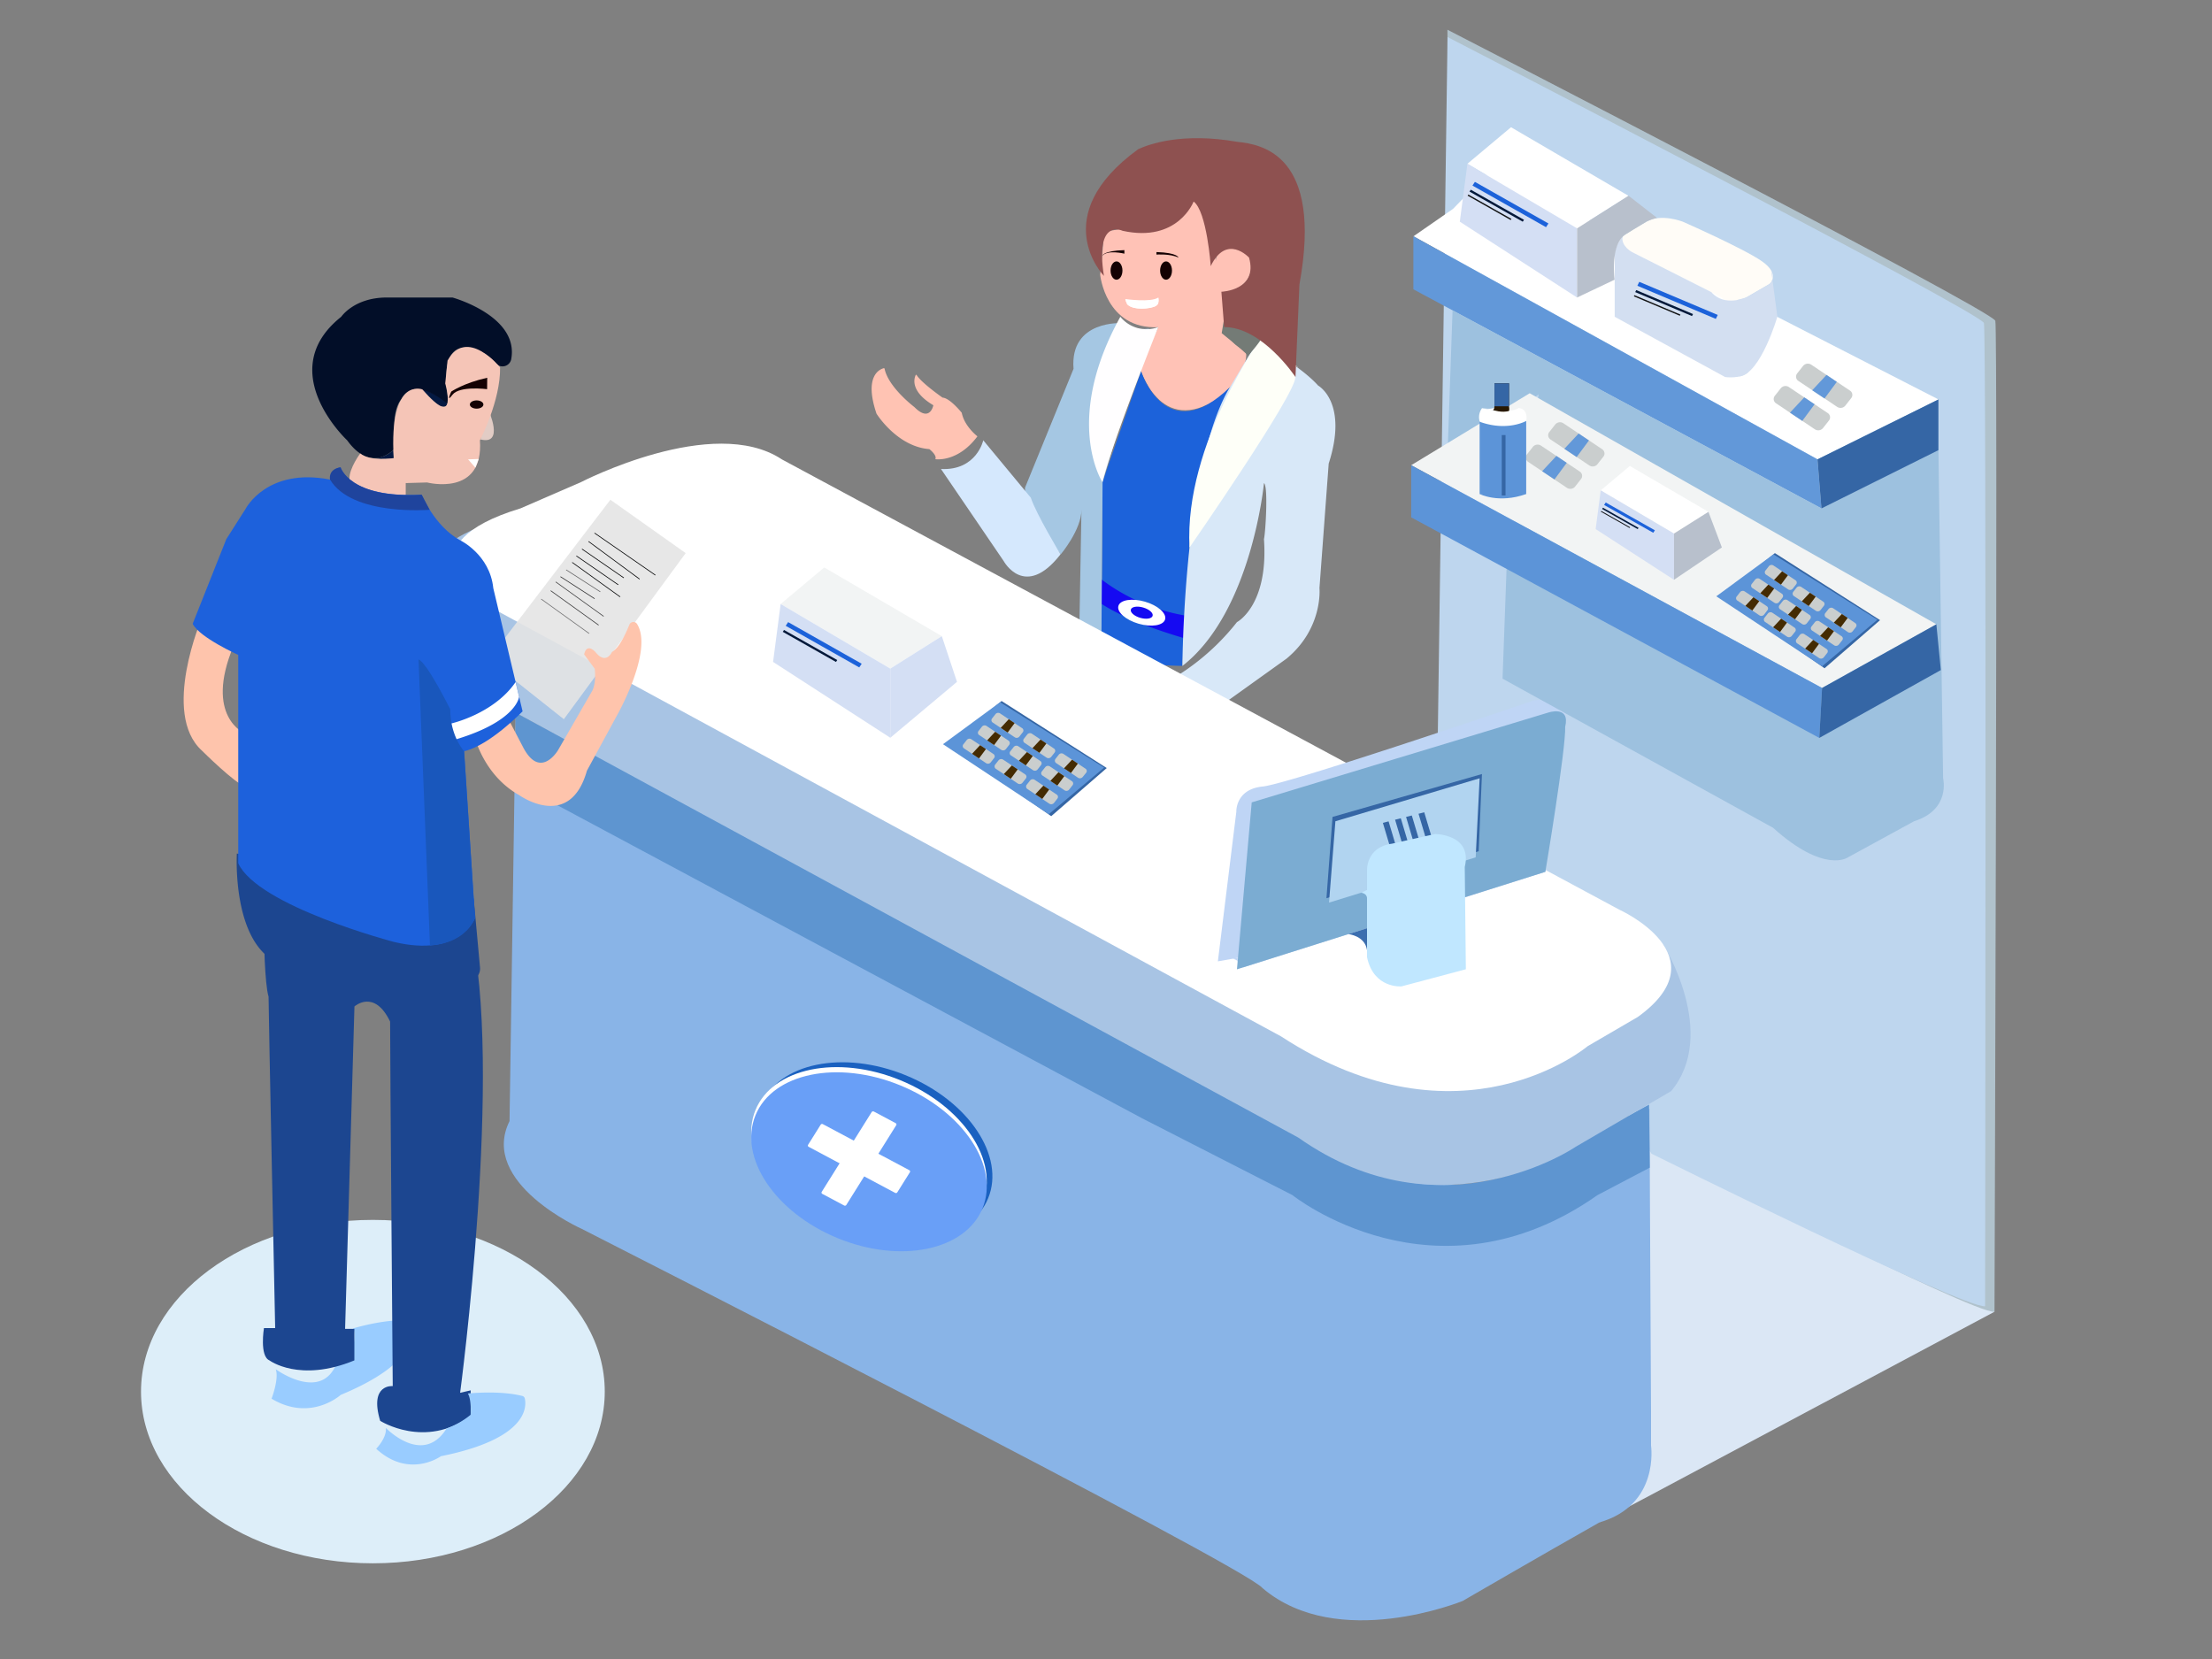 <svg id="Layer_1" data-name="Layer 1" xmlns="http://www.w3.org/2000/svg" viewBox="0 0 800 600">
  <rect x="0" y="0" width="800" height="600" fill="#808080" stroke="none"/>
  <defs>
    <style>
      .cls-1 {
        fill: #ffc2b6;
      }

      .cls-2 {
        fill: #1c62da;
      }

      .cls-3 {
        fill: #150af2;
      }

      .cls-4 {
        fill: #d8e8f8;
      }

      .cls-5 {
        fill: #fefff8;
      }

      .cls-6 {
        fill: #747b76;
      }

      .cls-7 {
        fill: #f5bda6;
      }

      .cls-8 {
        fill: #fff;
      }

      .cls-9 {
        fill: #140103;
      }

      .cls-10 {
        fill: #a5c7e3;
      }

      .cls-11 {
        fill: #d5e8fd;
      }

      .cls-12 {
        fill: #ffc3b3;
      }

      .cls-13 {
        fill: #fffeff;
      }

      .cls-14 {
        fill: #8e5150;
      }

      .cls-15 {
        fill: #dbe7f5;
      }

      .cls-16 {
        fill: #b0c2cc;
      }

      .cls-17 {
        fill: #bed6ee;
      }

      .cls-18 {
        fill: #89b4e7;
      }

      .cls-19 {
        fill: #5e95d0;
      }

      .cls-20 {
        fill: #a8c4e4;
      }

      .cls-21 {
        fill: #4575b7;
      }

      .cls-22 {
        fill: #bfd5f5;
      }

      .cls-23 {
        fill: #7bacd2;
      }

      .cls-24 {
        fill: #3566a5;
      }

      .cls-25 {
        fill: #b1d4f0;
      }

      .cls-26 {
        fill: #c0e7ff;
      }

      .cls-27 {
        fill: #3b6eaf;
      }

      .cls-28 {
        fill: #6298d9;
      }

      .cls-29 {
        fill: #9dc1df;
      }

      .cls-30 {
        fill: #d4dff4;
      }

      .cls-31 {
        fill: #fffcf7;
      }

      .cls-32 {
        fill: #d3dff1;
      }

      .cls-33 {
        fill: #b8c0cc;
      }

      .cls-34 {
        fill: #03193a;
      }

      .cls-35 {
        fill: #f2f4f4;
      }

      .cls-36 {
        fill: #131414;
      }

      .cls-37 {
        fill: #cacece;
      }

      .cls-38 {
        fill: #5c94d8;
      }

      .cls-39 {
        fill: #442b02;
      }

      .cls-40 {
        fill: #281802;
      }

      .cls-41 {
        fill: #e5e5e5;
        opacity: 0.9;
      }

      .cls-42 {
        fill: #041942;
      }

      .cls-43 {
        fill: #ddeef9;
      }

      .cls-44 {
        fill: #9cf;
      }

      .cls-45 {
        fill: #1c4690;
      }

      .cls-46 {
        fill: #020e28;
      }

      .cls-47 {
        fill: #e2ccc5;
      }

      .cls-48 {
        fill: #f5c5b7;
      }

      .cls-49 {
        fill: #fec4ac;
      }

      .cls-50 {
        fill: #1d61dc;
      }

      .cls-51 {
        fill: #1957bc;
      }

      .cls-52 {
        fill: #1f449d;
      }

      .cls-53, .cls-54, .cls-55, .cls-56, .cls-57, .cls-58 {
        fill: none;
        stroke: #000102;
        stroke-miterlimit: 10;
        stroke-width: 0.25px;
      }

      .cls-54 {
        opacity: 0.71;
      }

      .cls-55 {
        opacity: 0.75;
      }

      .cls-56 {
        opacity: 0.51;
      }

      .cls-57 {
        opacity: 0.57;
      }

      .cls-58 {
        opacity: 0.79;
      }

      .cls-59 {
        fill: #1a61c0;
      }

      .cls-60 {
        fill: #699ff7;
      }
    </style>
  </defs>
  <path class="cls-1" d="M397.89,99.34s1.91,19.83,21,19l-6.69,14.55s7.17,25.56,28.67,11c0,0,11.81-9.64,9.55-17.63,0,0-4.89-.16-7.76-7.93l1.08-12.78S456,104,451.82,90.25c0,0-14.07-3.23-11.89,6,0,0-1.91-19.72-6.21-23.36s-1.07-1.32-1.07-1.32-22.13,12-33.43,12C399.22,83.6,399,90.08,397.89,99.34Z"/>
  <path class="cls-2" d="M412.68,134.21s9,28.38,32.15,5.79c0,0-14.31,31.46-14.62,58l-2.58,42.83s-32.73-.18-29.74-8.92c.72-2.1.82-57.53.82-57.53Z"/>
  <path class="cls-3" d="M397,208.52a69.88,69.88,0,0,0,35.27,14.62v8.76s-27.07-6.78-38.39-16.86"/>
  <path class="cls-4" d="M453.67,123.14s16.18,8.59,23.05,16.31c0,0,11,6,3.82,28.21l-3.34,45s1.43,14.55-11.94,25.57l-40,28.65s-.17-15-13.55-15.43A84.33,84.33,0,0,0,447.36,225s11.45-5.95,9.77-30c.6-2.75,1.56-19.28,0-20.27,0,0-4.42,46.61-29.5,66.11,0,0,.1-19.87,2.58-42.83.11-1,.22-2,.34-3,2.35-20.26,6.6-42.33,14.28-55l9.56-15.92"/>
  <path class="cls-5" d="M430.21,198s38.63-55.68,38.27-61.63,1.08-3.3,1.08-3.3l-12.43-12.57S428.13,160.44,430.21,198Z"/>
  <path class="cls-6" d="M441.84,120.49s8,6.4,9.56,8.16c0,0,5.73-6.39,5.73-8.16,0,0-9.07-5.28-14.33-5.73h0"/>
  <path class="cls-7" d="M411.74,251.4s-9.07,8.81-16.72,12.78-2.34,0-2.34,0-8.17,10.58-4.82,15.43c0,0,2.48-5.73,4.82-6.72,0,0,3.06.66,3.06,2.31s.24,11,.24,11,1.58,3.3,3.42-1.32v-8.6s3.27-3.08,4.22-.22l.24,8.15a3.08,3.08,0,0,0,3.11-.66v-7.71S410.61,267.93,419,265l4.3-2.48Z"/>
  <path class="cls-7" d="M411.21,251.07s13.06,11.13,14.08,15.76C425.29,266.83,424.88,251.4,411.21,251.07Z"/>
  <path class="cls-8" d="M407.44,109.48c0,1.18,2.57,2.14,5.74,2.14s5.73-1,5.73-2.14"/>
  <ellipse class="cls-9" cx="421.72" cy="97.85" rx="2.15" ry="3.31"/>
  <ellipse class="cls-9" cx="403.8" cy="97.85" rx="2.15" ry="3.31"/>
  <path class="cls-9" d="M418.25,92.07s5-.37,7.95,1.09c0,0-.21-1.76-7.95-2"/>
  <path class="cls-9" d="M406.65,91.74s-6-1.49-7.94.72c0,0,.21-1.76,7.94-2"/>
  <path class="cls-8" d="M407,108.15s9.19,1.33,11.94-.55c0,0,.91,2.71-1.76,3.42s-8.65,1.29-9.83-1.71C407.32,109.31,407.06,109.18,407,108.15Z"/>
  <path class="cls-10" d="M406,116.86s-19.17-1.32-17.74,16.53l-17.55,43v6.28l12.9,17.85s7.52-8.92,7.52-16.2l-.72,40,7.93,7.61.42-57.53s10.8-37.27,14.3-43.26c0,0,3.87-9,2.44-12.27C415.45,118.84,407.92,119.83,406,116.86Z"/>
  <path class="cls-11" d="M372.81,180l-17.2-20.76s-2.39,11-15.29,10.38L363,202.92s7.65,14.1,20.55-2.43C383.56,200.49,374.72,185.84,372.81,180Z"/>
  <path class="cls-12" d="M338.27,166.07s8.06,1.32,15.23-8.26c0,0-4.72-3.61-5.67-8.53,0,0-4.3-5.36-6.93-5.47,0,0-7.64-5.31-9.38-8.16a.2.2,0,0,0-.35,0c-.59,1.25-2,5.92,6.39,10.91,0,0-1.2,6.39-6.86.66,0,0-9.4-7.1-10.78-13.86a.24.24,0,0,0-.32-.19c-1.37.36-7.26,2.72-2.59,16.45,0,0,7.39,11.92,19.11,12.81C336.12,162.44,339,164.64,338.27,166.07Z"/>
  <path class="cls-13" d="M405.19,114.57a12.17,12.17,0,0,0,13.72,3.72s-16.72,41.76-20.2,56.08C398.71,174.37,384.3,152.28,405.19,114.57Z"/>
  <ellipse class="cls-8" cx="412.95" cy="221.61" rx="4.15" ry="8.79" transform="translate(85.14 556.54) rotate(-73.84)"/>
  <ellipse class="cls-3" cx="412.95" cy="221.61" rx="1.94" ry="4.1" transform="translate(85.14 556.54) rotate(-73.84)"/>
  <path class="cls-14" d="M431.69,72.89S426,87.88,406,83.47c0,0-10.09-4.85-6.75,16.31,0,0-21-21.6,12.43-45.84,3.82-1.76,15.76-6.17,35.83-2.64,8.6.88,31.05,4.4,22.45,51.56l-1.43,33.5s-11.94-18.07-25.8-18.07l-1-12.78s13.38-.44,10-12.35c0,0-8.12-8.81-13.86,3.09C437.9,96.25,436.47,76.42,431.69,72.89Z"/>
  <polygon class="cls-15" points="578.49 550.56 721.34 474.42 596.55 400.98 578.49 550.56"/>
  <path class="cls-16" d="M721.34,474.42s1.26-354.55.3-358.39S523.48,10.75,523.48,10.75l1.2,277.44L602.25,418S713.7,475.3,721.34,474.42Z"/>
  <path class="cls-17" d="M717.94,472.42s.54-351.75-.42-355.58-194-103.45-194-103.45l-3.82,274,77.57,129.85S710.3,473.3,717.94,472.42Z"/>
  <path class="cls-18" d="M596.55,401l.57,109.58v12.23s3.23,21.49-18.63,27.77C558.06,562.13,529,579,529,579s-45.15,18.51-72.38-4.63c-5.74-7.6-246.18-129.91-246.18-129.91s-37.26-16.58-26.16-39L186.47,259l153.85,82.3L476,414.7s45.86,29.09,91,2.64Z"/>
  <path class="cls-19" d="M596.4,399.49l-35.47,19.18s-45.15,27.76-90.66-9.59L186.47,257.74v25.39L413.06,404.45l54.35,27.77s51.59,41.32,110.36,0l18.89-9.92Z"/>
  <path class="cls-20" d="M601.56,341.62s20.14,32.17,2.83,53l-34.5,20.12s-48.56,33.22-100.33-3.31L149.21,237.51s-13.25-29.65,21.68-45.9"/>
  <path class="cls-8" d="M210.12,174.37s47.78-24.74,72.63-8.24L585.65,329s37.27,16.75,6.69,38.79l-18.15,10.58s-45.87,38.78-110.85-3.53L171,216.14s-24.85-19.56,17.2-32.26"/>
  <polyline class="cls-21" points="533.7 310.07 480.66 326.44 482.97 297.02"/>
  <path class="cls-22" d="M440.46,347.68l6.68-54.14s-.29-6.76,7.16-8.68a15,15,0,0,1,2.33-.4c9.85-1,98.08-31.12,98.08-31.12s11-1.82,11.65,6.22l-7.46,55.75L449.62,349.85v-3.79Z"/>
  <path class="cls-23" d="M447.36,350.57l5.34-60.38,107.15-32.45s8.13-2.82,6.22,5.12c.29,7.93-7.17,52.45-7.17,52.45Z"/>
  <polygon class="cls-24" points="479.73 324.85 481.93 295.45 535.97 279.94 534.79 307.86 479.73 324.85"/>
  <polygon class="cls-25" points="480.66 326.44 482.97 297.02 535.13 281.48 533.7 310.07 480.66 326.44"/>
  <g>
    <polygon class="cls-24" points="505.39 307.74 503.32 308.26 500.13 297.59 502.2 297.06 505.39 307.74"/>
    <polygon class="cls-24" points="509.81 306.61 507.74 307.14 504.55 296.46 506.62 295.94 509.81 306.61"/>
    <polygon class="cls-24" points="513.79 305.6 511.71 306.13 508.52 295.45 510.6 294.93 513.79 305.6"/>
    <polygon class="cls-24" points="518.29 304.45 516.22 304.98 513.03 294.31 515.1 293.78 518.29 304.45"/>
  </g>
  <path class="cls-26" d="M506.86,356.74s-10.07.88-12.46-10.58V314.87s-.48-8.49,9.08-9.75L519,301.64s13.62,0,10.75,11.91l.4,37Z"/>
  <path class="cls-27" d="M487.65,337.83s6,.56,6.75,5.8V335.7"/>
  <path class="cls-26" d="M492.22,322.87s2.17.15,2.18,2v-3Z"/>
  <polygon class="cls-8" points="525.51 75.54 511.21 85.45 657.38 166.13 701.09 144.47 539.13 61.49 525.51 75.54"/>
  <polygon class="cls-28" points="511.16 85.45 511.16 104.63 658.75 183.88 657.32 166.13 511.16 85.45"/>
  <path class="cls-29" d="M658.8,183.88l-1.43-17.75,43.71-21.66v19.7l1.67,117.31s2.87,11.35-10.51,15.54l-23.89,13.05s-8.44,6.12-27.1-10.69l-97.83-53.93,1.43-39.34,11.65-63.47-33,22.32,1.84-52.72Z"/>
  <polygon class="cls-8" points="570.37 82.59 589 70.84 546.48 46.01 530.71 59.23 570.37 82.59"/>
  <polygon class="cls-30" points="570.37 82.59 570.37 107.6 527.96 80.17 530.71 59.23 570.37 82.59"/>
  <path class="cls-31" d="M608.59,80.17s-7.89-3.09-13.14,0l-5.26,3.08-3.34,2.2s-.72,5.18,3.34,5.68l32.55,16.47s2.81,3.86,8.78,0l8.6-5s3.82-3.41-2.87-8.09S608.59,80.17,608.59,80.17Z"/>
  <path class="cls-32" d="M629.13,136.14l-.93-27.63,3.32-.91,7.12-4.1s3.81-1.27,1.94-5.61l2.23,16.65S636.81,135.12,629.13,136.14Z"/>
  <path class="cls-32" d="M586.85,85.45s-3.35,4-2.87,7.71l0,21.41,39.94,21.79s5.49.8,8.36-1.69l-.72-27.07s-8,3.5-12.61-1.94L590.19,91.13S586.13,89,586.85,85.45Z"/>
  <path class="cls-33" d="M570.37,107.6l13.57-6.44s-1.78-12.88,4.11-16.49l7.4-4.5a21.16,21.16,0,0,1,3.82-1.38l-10.27-8L570.37,82.59"/>
  <polygon class="cls-2" points="559.14 82.16 532.54 67.11 533.42 65.78 560.02 80.83 559.14 82.16"/>
  <polygon class="cls-34" points="550.72 80.18 531.47 69.29 531.93 68.61 551.18 79.5 550.72 80.18"/>
  <polygon class="cls-35" points="321.99 241.81 340.62 230.07 298.1 205.23 282.33 218.45 321.99 241.81"/>
  <polygon class="cls-30" points="321.99 241.81 321.99 266.82 279.59 239.39 282.33 218.45 321.99 241.81"/>
  <polygon class="cls-2" points="310.76 241.38 284.16 226.33 285.04 225 311.64 240.05 310.76 241.38"/>
  <polygon class="cls-34" points="302.35 239.41 283.1 228.51 283.55 227.83 302.8 238.72 302.35 239.41"/>
  <polygon class="cls-36" points="546.36 79.58 530.78 70.76 531.05 70.36 546.63 79.17 546.36 79.58"/>
  <polygon class="cls-2" points="620.55 115.33 592.17 103.35 592.87 101.93 621.25 113.91 620.55 115.33"/>
  <polygon class="cls-34" points="611.94 114.31 591.4 105.64 591.76 104.91 612.3 113.58 611.94 114.31"/>
  <polygon class="cls-36" points="607.53 114.19 590.9 107.18 591.12 106.75 607.74 113.76 607.53 114.19"/>
  <path class="cls-37" d="M656.34,155.24l-14-9.37a1.85,1.85,0,0,1-.46-2.71l2.16-2.74A2.21,2.21,0,0,1,647,140l14,9.37a1.85,1.85,0,0,1,.47,2.71l-2.16,2.74A2.22,2.22,0,0,1,656.34,155.24Z"/>
  <path class="cls-37" d="M664.43,147.15l-14-9.37a1.85,1.85,0,0,1-.47-2.71l2.16-2.74a2.23,2.23,0,0,1,2.94-.44l14,9.37a1.85,1.85,0,0,1,.47,2.71l-2.16,2.75A2.23,2.23,0,0,1,664.43,147.15Z"/>
  <polygon class="cls-28" points="647.37 149.24 652.53 143.71 656.27 146.21 651.82 152.22 647.37 149.24"/>
  <polygon class="cls-28" points="655.41 141.14 660.57 135.6 664.31 138.11 659.86 144.12 655.41 141.14"/>
  <path class="cls-22" d="M445.81,346.73s1.93.37,1.84,1.31v-1.62Z"/>
  <polygon class="cls-30" points="321.99 266.82 346.11 246.6 340.62 230.07 321.99 241.81 321.99 266.82"/>
  <polygon class="cls-35" points="553.24 142.22 510.38 168.25 658.97 248.81 700.31 225.78 553.24 142.22"/>
  <polygon class="cls-38" points="510.38 168.25 510.38 187.11 657.97 266.88 658.97 248.81 510.38 168.25"/>
  <polygon class="cls-24" points="658.97 248.81 657.97 266.88 701.93 242.34 700.31 225.78 658.97 248.81"/>
  <polygon class="cls-24" points="659.87 241.69 622.75 215.66 641.91 200.04 679.95 224.28 659.87 241.69"/>
  <polygon class="cls-38" points="658.97 240.99 620.72 215.66 641.38 200.49 679 224.13 658.97 240.99"/>
  <path class="cls-37" d="M636.3,222.53l-7.92-5.3a1,1,0,0,1-.26-1.53l1.22-1.56a1.26,1.26,0,0,1,1.66-.24l7.92,5.3a1,1,0,0,1,.26,1.53L638,222.29A1.26,1.26,0,0,1,636.3,222.53Z"/>
  <path class="cls-37" d="M641.74,218l-7.92-5.3a1,1,0,0,1-.26-1.53l1.22-1.55a1.26,1.26,0,0,1,1.66-.25l7.92,5.3a1,1,0,0,1,.26,1.54l-1.22,1.55A1.25,1.25,0,0,1,641.74,218Z"/>
  <polygon class="cls-39" points="631.23 219.13 634.14 216 636.26 217.42 633.74 220.82 631.23 219.13"/>
  <polygon class="cls-39" points="636.64 214.55 639.55 211.42 641.67 212.84 639.15 216.24 636.64 214.55"/>
  <path class="cls-37" d="M646.7,213.16l-7.92-5.3a1,1,0,0,1-.26-1.54l1.22-1.55a1.25,1.25,0,0,1,1.66-.24l7.92,5.3a1,1,0,0,1,.26,1.53l-1.22,1.55A1.26,1.26,0,0,1,646.7,213.16Z"/>
  <polygon class="cls-39" points="641.6 209.76 644.51 206.63 646.63 208.04 644.11 211.44 641.6 209.76"/>
  <polygon class="cls-24" points="380.19 295.18 343.07 269.15 362.23 253.53 400.27 277.77 380.19 295.18"/>
  <polygon class="cls-38" points="379.29 294.47 341.04 269.15 361.69 253.98 399.32 277.62 379.29 294.47"/>
  <path class="cls-37" d="M356.62,276l-7.92-5.3a1,1,0,0,1-.26-1.54l1.22-1.55a1.25,1.25,0,0,1,1.66-.24l7.92,5.3a1,1,0,0,1,.26,1.53l-1.22,1.55A1.26,1.26,0,0,1,356.62,276Z"/>
  <g>
    <path class="cls-37" d="M566.7,176.43l-14-9.37a1.85,1.85,0,0,1-.47-2.71l2.16-2.75a2.23,2.23,0,0,1,2.94-.43l14,9.37a1.85,1.85,0,0,1,.47,2.71L569.64,176A2.23,2.23,0,0,1,566.7,176.43Z"/>
    <path class="cls-37" d="M574.79,168.33l-14-9.37a1.85,1.85,0,0,1-.47-2.71l2.16-2.74a2.22,2.22,0,0,1,2.94-.43l14,9.37a1.85,1.85,0,0,1,.47,2.71l-2.16,2.74A2.22,2.22,0,0,1,574.79,168.33Z"/>
    <polygon class="cls-28" points="557.74 170.42 562.89 164.89 566.63 167.39 562.19 173.4 557.74 170.42"/>
    <polygon class="cls-28" points="565.77 162.32 570.93 156.79 574.67 159.29 570.22 165.3 565.77 162.32"/>
  </g>
  <polygon class="cls-39" points="351.55 272.62 354.46 269.49 356.58 270.91 354.06 274.31 351.55 272.62"/>
  <path class="cls-37" d="M367,266.65l-7.92-5.3a1,1,0,0,1-.26-1.54l1.22-1.55a1.25,1.25,0,0,1,1.66-.24l7.92,5.3a1,1,0,0,1,.26,1.53l-1.22,1.55A1.26,1.26,0,0,1,367,266.65Z"/>
  <polygon class="cls-39" points="361.92 263.25 364.83 260.11 366.95 261.53 364.43 264.93 361.92 263.25"/>
  <path class="cls-37" d="M362.1,271.18l-7.91-5.3a1,1,0,0,1-.27-1.53l1.22-1.55a1.26,1.26,0,0,1,1.66-.25l7.92,5.3a1.06,1.06,0,0,1,.27,1.54l-1.22,1.55A1.26,1.26,0,0,1,362.1,271.18Z"/>
  <polygon class="cls-39" points="357 267.78 359.92 264.65 362.03 266.07 359.52 269.46 357 267.78"/>
  <path class="cls-37" d="M368.1,283.37l-7.91-5.3a1.06,1.06,0,0,1-.27-1.54l1.22-1.55a1.26,1.26,0,0,1,1.67-.24l7.91,5.3a1,1,0,0,1,.27,1.53l-1.22,1.55A1.28,1.28,0,0,1,368.1,283.37Z"/>
  <polygon class="cls-39" points="363.03 279.97 365.95 276.84 368.07 278.26 365.55 281.66 363.03 279.97"/>
  <path class="cls-37" d="M378.5,274l-7.91-5.31a1,1,0,0,1-.27-1.53l1.22-1.55a1.28,1.28,0,0,1,1.67-.25l7.91,5.31a1,1,0,0,1,.27,1.53l-1.22,1.55A1.28,1.28,0,0,1,378.5,274Z"/>
  <polygon class="cls-8" points="605.42 192.97 617.88 185.12 589.46 168.52 578.92 177.35 605.42 192.97"/>
  <polygon class="cls-30" points="605.42 192.97 605.42 209.69 577.09 191.35 578.92 177.35 605.42 192.97"/>
  <polygon class="cls-2" points="597.92 192.68 580.14 182.62 580.73 181.73 598.51 191.79 597.92 192.68"/>
  <polygon class="cls-34" points="592.3 191.36 579.43 184.08 579.74 183.62 592.6 190.9 592.3 191.36"/>
  <polygon class="cls-36" points="589.38 190.96 578.97 185.06 579.15 184.79 589.56 190.69 589.38 190.96"/>
  <polygon class="cls-39" points="373.4 270.59 376.32 267.46 378.44 268.88 375.92 272.28 373.4 270.59"/>
  <path class="cls-37" d="M373.59,278.53l-7.92-5.3a1,1,0,0,1-.26-1.53l1.22-1.56a1.27,1.27,0,0,1,1.66-.24l7.92,5.3a1,1,0,0,1,.26,1.53l-1.22,1.56A1.25,1.25,0,0,1,373.59,278.53Z"/>
  <polygon class="cls-39" points="368.49 275.13 371.4 272 373.52 273.42 371 276.81 368.49 275.13"/>
  <path class="cls-37" d="M379.5,290.66l-7.91-5.3a1.06,1.06,0,0,1-.27-1.54l1.22-1.55a1.25,1.25,0,0,1,1.66-.24l7.92,5.3a1,1,0,0,1,.27,1.53l-1.22,1.55A1.28,1.28,0,0,1,379.5,290.66Z"/>
  <polygon class="cls-39" points="374.43 287.26 377.35 284.13 379.46 285.55 376.95 288.95 374.43 287.26"/>
  <path class="cls-37" d="M389.9,281.29,382,276a1.06,1.06,0,0,1-.27-1.54l1.22-1.55a1.25,1.25,0,0,1,1.66-.24l7.92,5.3a1,1,0,0,1,.27,1.53L391.57,281A1.28,1.28,0,0,1,389.9,281.29Z"/>
  <polygon class="cls-39" points="384.8 277.88 387.72 274.75 389.83 276.17 387.32 279.57 384.8 277.88"/>
  <path class="cls-37" d="M385,285.82l-7.92-5.3a1,1,0,0,1-.27-1.53l1.23-1.56a1.27,1.27,0,0,1,1.66-.24l7.92,5.3a1,1,0,0,1,.26,1.53l-1.22,1.56A1.25,1.25,0,0,1,385,285.82Z"/>
  <polygon class="cls-39" points="379.88 282.42 382.8 279.29 384.92 280.71 382.4 284.11 379.88 282.42"/>
  <path class="cls-37" d="M646.33,230.27l-7.91-5.3a1.06,1.06,0,0,1-.27-1.54l1.22-1.55a1.26,1.26,0,0,1,1.67-.24l7.91,5.3a1,1,0,0,1,.27,1.53L648,230A1.28,1.28,0,0,1,646.33,230.27Z"/>
  <path class="cls-37" d="M651.77,225.69l-7.91-5.3a1,1,0,0,1-.27-1.53l1.22-1.56a1.27,1.27,0,0,1,1.66-.24l7.92,5.3a1,1,0,0,1,.27,1.53l-1.22,1.56A1.26,1.26,0,0,1,651.77,225.69Z"/>
  <polygon class="cls-39" points="641.26 226.87 644.18 223.74 646.3 225.16 643.78 228.56 641.26 226.87"/>
  <polygon class="cls-39" points="646.67 222.29 649.59 219.16 651.7 220.58 649.19 223.97 646.67 222.29"/>
  <path class="cls-37" d="M656.73,220.9l-7.91-5.3a1.06,1.06,0,0,1-.27-1.54l1.22-1.55a1.26,1.26,0,0,1,1.67-.24l7.91,5.3a1,1,0,0,1,.27,1.53l-1.22,1.55A1.28,1.28,0,0,1,656.73,220.9Z"/>
  <polygon class="cls-39" points="651.63 217.5 654.55 214.37 656.67 215.78 654.15 219.18 651.63 217.5"/>
  <path class="cls-37" d="M657.91,238l-7.91-5.3a1.06,1.06,0,0,1-.27-1.54l1.22-1.55a1.25,1.25,0,0,1,1.66-.24l7.92,5.3a1,1,0,0,1,.27,1.53l-1.22,1.55A1.28,1.28,0,0,1,657.91,238Z"/>
  <path class="cls-37" d="M663.35,233.39l-7.92-5.3a1,1,0,0,1-.26-1.53l1.22-1.56a1.25,1.25,0,0,1,1.66-.24l7.92,5.3a1,1,0,0,1,.27,1.53L665,233.15A1.27,1.27,0,0,1,663.35,233.39Z"/>
  <polygon class="cls-39" points="652.84 234.57 655.76 231.44 657.87 232.86 655.36 236.26 652.84 234.57"/>
  <polygon class="cls-39" points="658.25 229.99 661.17 226.86 663.28 228.28 660.77 231.67 658.25 229.99"/>
  <path class="cls-37" d="M668.31,228.6l-7.91-5.3a1.06,1.06,0,0,1-.27-1.54l1.22-1.55A1.26,1.26,0,0,1,663,220l7.91,5.3a1,1,0,0,1,.27,1.53L670,228.35A1.28,1.28,0,0,1,668.31,228.6Z"/>
  <polygon class="cls-39" points="663.21 225.19 666.13 222.06 668.25 223.48 665.73 226.88 663.21 225.19"/>
  <polygon class="cls-24" points="658.75 183.88 701.04 162.81 701.04 144.47 657.32 166.13 658.75 183.88"/>
  <rect class="cls-38" x="535.13" y="152.22" width="16.84" height="26.46"/>
  <path class="cls-40" d="M540.5,147.72v-9.09h5.26v10S541.46,149.87,540.5,147.72Z"/>
  <path class="cls-8" d="M536,147.62s10,2.24,13.19-.05c0,0,3.53,0,2.81,4.65,0,0-6.79,3.95-16.82.32A5.44,5.44,0,0,1,536,147.62Z"/>
  <path class="cls-38" d="M535.13,178.67s6.9,3.56,16.84,0C552,178.67,546.19,177.48,535.13,178.67Z"/>
  <path class="cls-8" d="M536,147.65s0,0,.14,0c.64.1,3.43.47,4.37-.29,0,0,.14.93-.59,1Z"/>
  <path class="cls-40" d="M540.5,146.57s0,1.8-.62,1.71c0,0,3.48,1.17,5.88.31v-1.24"/>
  <rect class="cls-24" x="540.5" y="138.63" width="5.26" height="8.31"/>
  <rect class="cls-24" x="543.13" y="157.35" width="1.36" height="21.84"/>
  <polygon class="cls-41" points="247.99 200.04 220.75 180.74 176.67 238.51 203.92 260.11 247.99 200.04"/>
  <polygon class="cls-33" points="605.42 209.69 622.74 197.99 617.88 185.12 605.42 192.97 605.42 209.69"/>
  <path class="cls-42" d="M152.5,140.75s5.72,6.22,7.15,6.22c0,0,3.23.69,1.56-2.12C161.21,144.85,154.3,140.72,152.5,140.75Z"/>
  <ellipse class="cls-43" cx="134.86" cy="503.29" rx="83.86" ry="62.1"/>
  <path class="cls-44" d="M99.71,495.19s16.88,12.39,22.26-2.73c0,0,2.56-.5,5.56-4.46,0,0,1.43-5.87.15-7.55,0,0,10.92-3.38,19.46-2.89a1.26,1.26,0,0,1,1.07.68c1.33,2.73,4.52,14-25,26.25,0,0-10.84,9.86-25,1.36C98.23,505.85,101,498.55,99.71,495.19Z"/>
  <path class="cls-45" d="M95.46,338.45s.24,17.41,1.67,22c0,5.73,2.39,119.88,2.39,119.88H95.46s-1.67,10.14,2,11.68c0,0,10.87,8.15,30.7,0V480.59h-3.35L128.19,364s7.16-6.47,12.9,5.47c0,15,.95,131.83.95,131.83s-8.6-.88-4.54,12.56c0,0,16.25,10.36,32.73-1.76v-9.26l-3.82.88s15.85-118.56,3.57-168.6"/>
  <path class="cls-42" d="M135.59,165.69s1.12.59,6.81,0l-.14-3a9.88,9.88,0,0,1-6.67,3h0"/>
  <path class="cls-46" d="M139.89,107.6h23.77s24.35,6.72,21.19,22.5a3.22,3.22,0,0,1-5.58,1.26,14.65,14.65,0,0,0-9.28-5.25s-12.3-4.62-7.48,20.5c0,0-12.69-11.57-17.4-2.15,0,0-4,3.58-2,17.36,0,0-8.25,10.24-17.56-2.58,0,0-26.88-25-2.15-44.67C123.41,114.57,128.07,107.6,139.89,107.6Z"/>
  <path class="cls-45" d="M85.66,308.7s-1.67,28.21,12,37.9c13.24,9.43,41.62,23.86,73.49,7.63a4.32,4.32,0,0,0,2.47-4.18L171.32,325Z"/>
  <path class="cls-47" d="M176.67,148.33s5.91,12.83-2.93,10.59Z"/>
  <path class="cls-48" d="M130.28,164s-4,5.29-3.91,9.23c0,2.73,8.24,7.8,20.37,6.48v-5l7.72-.22s20.55,5.34,19.11-15.25c0,0,7.51-14.34,7.29-26.4,0,0-12.06-14.82-19-2.43l-.84,8.27s5,17.52-8.28,2.14c0,0-12.14-4.64-10.35,24.87C142.4,165.69,133.87,167,130.28,164Z"/>
  <path class="cls-49" d="M73,223.52S58.19,258,73,271.45c0,0,12.42,12.34,15.53,12.78v-19s-14.81-6-4.06-31.66"/>
  <path class="cls-49" d="M171.78,266.83s3.35,13.66,15.95,20.71c0,0,18.33,13.22,24.54-8.81L223,259s13.52-23.66,7.37-33.38a1.58,1.58,0,0,0-2.73.26c-1.24,3.1-3.66,8.39-6.31,9.92,0,0-2.15,4.85-6,0,0,0-3.11-3.52-4.06.88l3.82,5.18s.72,5.62-1.19,8.49l-12.06,20.93s-6.58,11.24-12.91-1.54L182.26,257Z"/>
  <path class="cls-50" d="M123.17,169s2.76,11.24,29.33,9.91c0,0,4.59,11.35,13.91,16.48,0,0,10.75,5.12,12,17.35L189,257.26s-11.82,12.27-21.14,14.44l3.94,60.36s-5.37,14.36-29.38,8.59c0,0-49.09-12.89-56.26-28.43V236.85s-14-6.28-16.48-11.24L81.84,195l7-11s7.7-15,30.52-10.56C119.35,173.4,119,169.75,123.17,169Z"/>
  <path class="cls-51" d="M151.36,238.51l4.14,103.4s12,0,16.28-9.85l-3.94-60.36s-5-5.43-5-15.18C162.82,256.52,154.4,239.5,151.36,238.51Z"/>
  <path class="cls-8" d="M163.3,261.63s15.29-3.45,23.17-14.94l1.26,5.3s-.71,8.69-22.6,15.34a25.77,25.77,0,0,1-1.92-6.24"/>
  <path class="cls-52" d="M123.17,169s3.48,11.46,29.33,9.91l2.9,5.46s-28.14,2.37-36.05-10.95C119.35,173.4,118.52,169.71,123.17,169Z"/>
  <path class="cls-44" d="M139.53,516.4s13.38,14,22,.21a29.52,29.52,0,0,0,8.68-4.94s.4-5.27-1-7.69c0,0,11.44-1.22,19.69.89a1.18,1.18,0,0,1,.89.86c.69,2.93,1.27,14.59-30.31,20.92,0,0-11.48,8.31-23.43-2.7C136.05,524,140,519.93,139.53,516.4Z"/>
  <line class="cls-53" x1="215.02" y1="192.78" x2="237.03" y2="208.01"/>
  <line class="cls-53" x1="212.85" y1="195.82" x2="231.32" y2="209.45"/>
  <line class="cls-53" x1="210.48" y1="198.56" x2="225.62" y2="209"/>
  <line class="cls-53" x1="208.45" y1="201.05" x2="223.6" y2="211.5"/>
  <line class="cls-53" x1="206.94" y1="203.4" x2="224.28" y2="215.86"/>
  <line class="cls-54" x1="200.98" y1="210.45" x2="218.32" y2="222.91"/>
  <line class="cls-55" x1="199.16" y1="213.63" x2="216.5" y2="226.09"/>
  <line class="cls-56" x1="195.74" y1="216.66" x2="213.08" y2="229.12"/>
  <line class="cls-57" x1="204.76" y1="206.09" x2="217.11" y2="214.04"/>
  <line class="cls-58" x1="202.7" y1="208.56" x2="215.05" y2="216.52"/>
  <ellipse class="cls-9" cx="172.38" cy="146.3" rx="2.45" ry="1.49"/>
  <path class="cls-9" d="M176.17,140.75s-10-1.3-12.51,2-.45-1.13-.45-1.13,4.57-3.14,13-5Z"/>
  <polygon class="cls-8" points="173.13 166 169.29 166.13 171.93 169.14 173.13 166"/>
  <ellipse class="cls-59" cx="316.32" cy="416.55" rx="29.86" ry="44.37" transform="translate(-189.15 550.97) rotate(-67.68)"/>
  <ellipse class="cls-8" cx="314.29" cy="418.3" rx="29.86" ry="44.37" transform="translate(-192.04 550.18) rotate(-67.68)"/>
  <ellipse class="cls-60" cx="314.29" cy="420.18" rx="29.86" ry="44.37" transform="translate(-193.77 551.34) rotate(-67.68)"/>
  <path class="cls-8" d="M323.74,431.42l-31.28-16.66a.51.51,0,0,1-.21-.72l4.56-7.28a.6.6,0,0,1,.78-.2l31.28,16.66a.52.52,0,0,1,.21.73l-4.56,7.28A.59.59,0,0,1,323.74,431.42Z"/>
  <path class="cls-8" d="M324.14,406.93l-18.06,28.86a.61.61,0,0,1-.79.19l-7.89-4.2a.52.52,0,0,1-.21-.73l18.06-28.85a.62.62,0,0,1,.79-.2l7.89,4.21A.51.51,0,0,1,324.14,406.93Z"/>
</svg>

